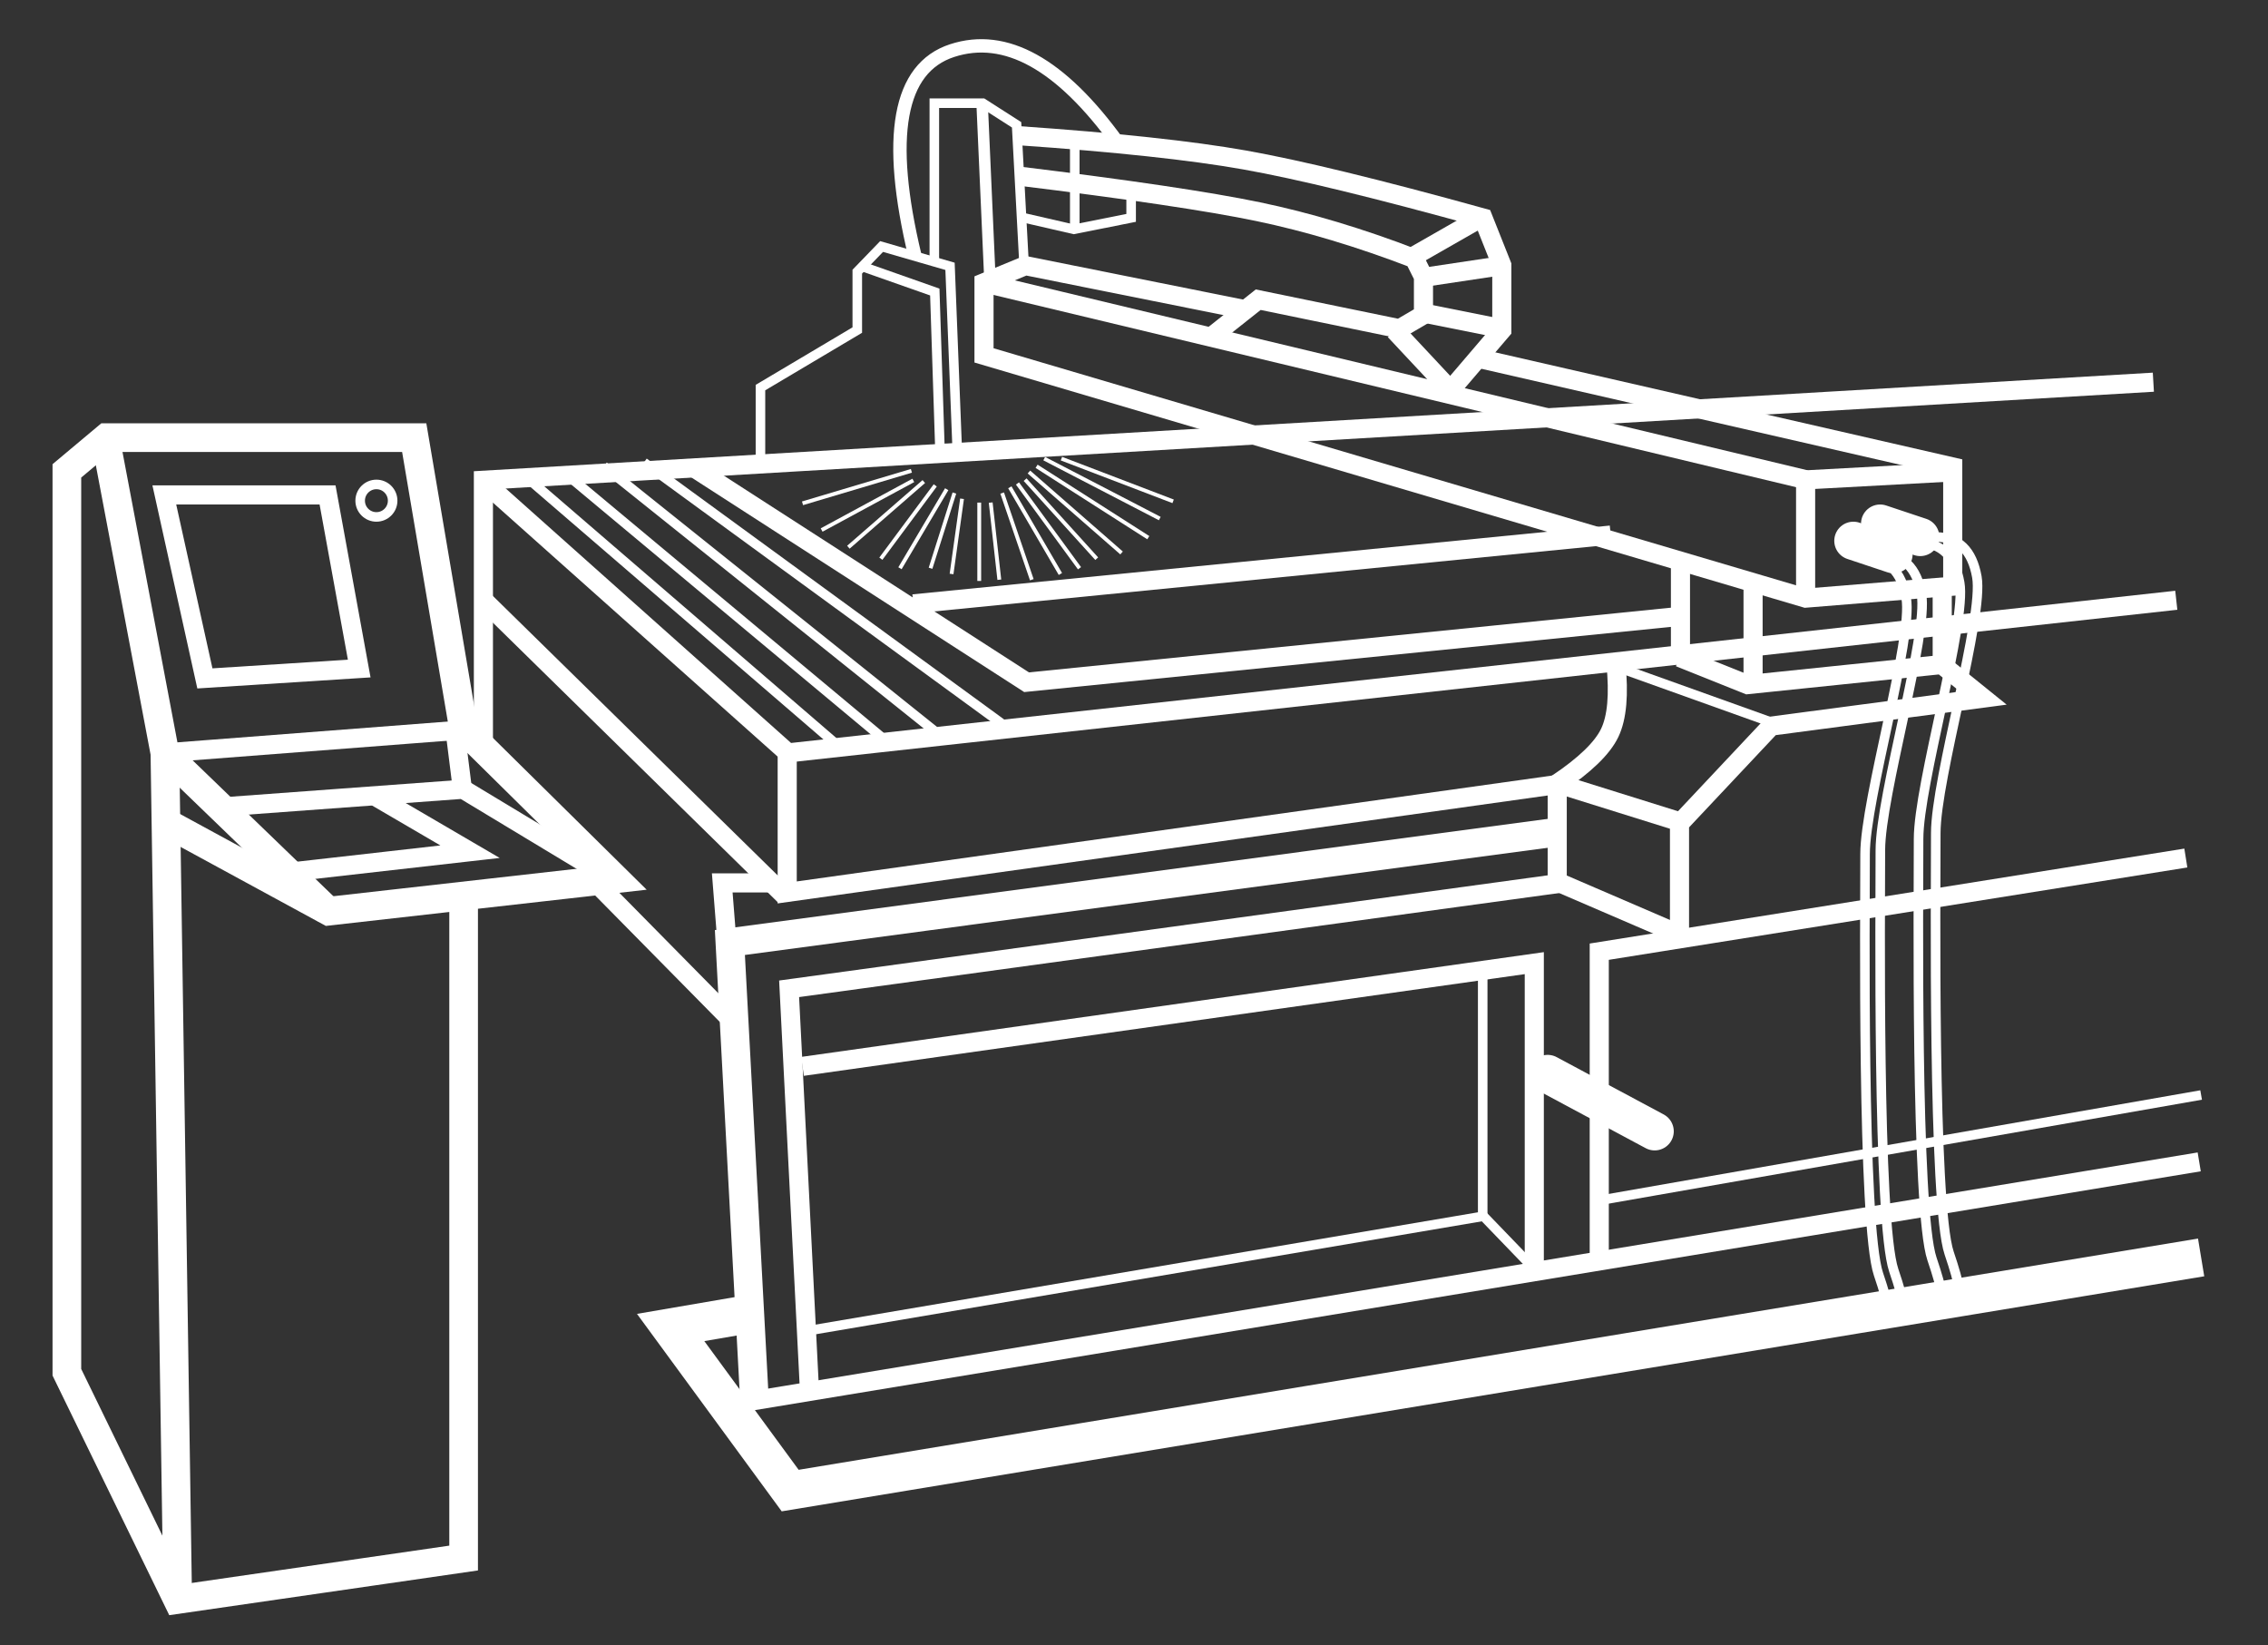 <?xml version="1.0" encoding="UTF-8"?>
<svg width="1187px" height="861px" viewBox="0 0 1187 861" version="1.1" xmlns="http://www.w3.org/2000/svg" xmlns:xlink="http://www.w3.org/1999/xlink">
    <rect x="0" y="0" width="1187" height="861" fill="#333333" stroke="none"/>
    <title>Group 8 Copy 32</title>
    <g id="Page-1" stroke="none" stroke-width="1" fill="none" fill-rule="evenodd">
        <g id="Group-39" transform="translate(35, 24)" stroke="#FFFFFF">
            <circle id="Oval" stroke-width="5" cx="162" cy="238" r="8.5"></circle>
            <polyline id="Path-344" stroke-width="15" points="207.647 447.521 207.647 791.307 57.926 813 1.15267492e-14 694.091 0 222.4 20.766 205 181.791 205 207.647 357.548 287 435.883 137.048 452.807 51.389 406.231"></polyline>
            <polyline id="Path-345" stroke-width="15" points="58 813 51.301 370.147 21 210"></polyline>
            <line x1="137" y1="453" x2="51" y2="370" id="Path-346" stroke-width="15"></line>
            <line x1="51" y1="370" x2="207" y2="358" id="Path-347" stroke-width="10"></line>
            <polyline id="Path-347-Copy" stroke-width="10" points="81 398.275 207.368 389 277 431"></polyline>
            <line x1="207" y1="389" x2="203" y2="357" id="Path-348" stroke-width="10"></line>
            <polygon id="Path-349" stroke-width="10" points="51 235 72.229 331 153 325.844 136.435 235"></polygon>
            <polyline id="Path-350" stroke-width="10" points="120 432 211 421.683 161.891 393"></polyline>
            <polyline id="Path-351" stroke-width="20" points="1117 634 651.052 710.98 378.553 756 316 670.662 354.539 664.052"></polyline>
            <line x1="347" y1="711" x2="1116" y2="584" id="Path-352" stroke-width="10"></line>
            <polyline id="Path-353" stroke-width="15" points="359.979 711 347 469.208 783 411"></polyline>
            <polyline id="Path-354" stroke-width="10" points="388.673 704 378 493.432 783 438"></polyline>
            <polyline id="Path-355" stroke-width="10" points="385 534.02 768 480 768 640"></polyline>
            <polyline id="Path-356" stroke-width="10" points="802 634 802 474.005 1109 425"></polyline>
            <line x1="775" y1="538" x2="831" y2="568" id="Path-357" stroke-width="20" stroke-linecap="round"></line>
            <polyline id="Path-358" stroke-width="5" points="390 672 741 612.498 741 487"></polyline>
            <line x1="741" y1="612" x2="768" y2="640" id="Path-359" stroke-width="5"></line>
            <line x1="803" y1="604" x2="1117" y2="549" id="Path-360" stroke-width="5"></line>
            <line x1="347" y1="509" x2="277" y2="438" id="Path-361" stroke-width="10"></line>
            <polyline id="Path-362" stroke-width="10" points="218 370 218 227.307 1092 176"></polyline>
            <polyline id="Path-363" stroke-width="10" points="217 227 377.352 370 1104 290.113"></polyline>
            <polyline id="Path-364" stroke-width="10" points="377 370 377 443 780 386.518"></polyline>
            <line x1="376" y1="445" x2="217" y2="289" id="Path-365" stroke-width="10"></line>
            <polyline id="Path-366" stroke-width="10" points="345.296 467 343 438 368 438"></polyline>
            <polyline id="Path-367" stroke-width="10" points="844 466 844 406.972 891.956 355.961 1003 341.305 981.237 323.747 879.608 334.258 844 320"></polyline>
            <line x1="895" y1="355" x2="814" y2="326" id="Path-368" stroke-width="5"></line>
            <path d="M844,465 L780,437.437 L780,386.069 C794.478,376.36 803.635,367.51 807.471,359.517 C811.307,351.524 812.384,339.352 810.701,323" id="Path-369" stroke-width="10"></path>
            <line x1="780" y1="386" x2="844" y2="406" id="Path-370" stroke-width="10"></line>
            <line x1="882.5" y1="333" x2="882.5" y2="283" id="Path-371" stroke-width="10"></line>
            <line x1="844.5" y1="318" x2="844.5" y2="268" id="Path-371-Copy" stroke-width="10"></line>
            <polyline id="Path-372" stroke-width="10" points="327 220 502.282 333 844 298.562"></polyline>
            <line x1="242" y1="227" x2="405.055" y2="367.485" id="Path-373" stroke-width="5"></line>
            <line x1="260" y1="223" x2="426.056" y2="361.485" id="Path-373-Copy" stroke-width="5"></line>
            <line x1="281" y1="220" x2="454.056" y2="358.485" id="Path-373-Copy-2" stroke-width="5"></line>
            <line x1="302" y1="218" x2="489.053" y2="354.489" id="Path-373-Copy-3" stroke-width="5"></line>
            <line x1="443" y1="292" x2="808" y2="256" id="Path-374" stroke-width="10"></line>
            <polyline id="Path-375" stroke-width="10" points="991 282.421 910.042 289 480 161.966 480 123.953 501.671 115 617.688 138.271"></polyline>
            <polyline id="Path-376" stroke-width="10" points="741 164 987 220.368 987 287"></polyline>
            <polyline id="Path-377" stroke-width="10" points="910 287 910 227.12 986 223"></polyline>
            <line x1="910" y1="227" x2="480" y2="124" id="Path-378" stroke-width="10"></line>
            <line x1="981.5" y1="324" x2="981.5" y2="287" id="Path-379" stroke-width="10"></line>
            <polyline id="Path-380" stroke-width="5" points="363 218 363 178.817 413.675 148.72 413.675 118.161 426.402 105 462.212 115.364 466 211.651"></polyline>
            <polyline id="Path-381" stroke-width="5" points="457 213 454.239 128.816 415 115"></polyline>
            <polyline id="Path-382" stroke-width="5" points="454 112.256 454 30 479.39 30 497.053 41.313 501 115"></polyline>
            <line x1="479" y1="30" x2="483" y2="120" id="Path-383" stroke-width="6"></line>
            <path d="M498,47 C548.869,50.504 588.33,54.74 616.385,59.708 C644.44,64.676 686.034,74.794 741.166,90.061 L751,114.783 L751,148.731 L724.281,180" id="Path-384" stroke-width="10"></path>
            <path d="M497,68 C555.426,75.127 597.595,81.386 623.507,86.775 C649.419,92.165 676.66,100.344 705.228,111.311 L710,120.839 L710,140.742 L697.489,148.056 L623.507,132.83 L598.051,153" id="Path-385" stroke-width="10"></path>
            <line x1="711" y1="121" x2="751" y2="115" id="Path-386" stroke-width="10"></line>
            <line x1="711" y1="140" x2="751" y2="148" id="Path-387" stroke-width="10"></line>
            <line x1="695" y1="149" x2="724" y2="180" id="Path-388" stroke-width="10"></line>
            <line x1="740" y1="90" x2="705" y2="110" id="Path-389" stroke-width="10"></line>
            <polyline id="Path-390" stroke-width="5" points="557 75 557 90.016 527.035 96 501 90.016"></polyline>
            <line x1="527.5" y1="50" x2="527.5" y2="96" id="Path-391" stroke-width="5"></line>
            <line x1="477.5" y1="239" x2="477.5" y2="280" id="Path-392" stroke-width="2"></line>
            <line x1="468.5" y1="237" x2="463.014" y2="276.359" id="Path-392-Copy-10" stroke-width="2"></line>
            <line x1="464.5" y1="234" x2="452.014" y2="273.359" id="Path-392-Copy-11" stroke-width="2"></line>
            <line x1="460.479" y1="232" x2="436.014" y2="273.359" id="Path-392-Copy-12" stroke-width="2"></line>
            <line x1="454.482" y1="230" x2="426.014" y2="268.358" id="Path-392-Copy-13" stroke-width="2"></line>
            <line x1="448.487" y1="228" x2="409.014" y2="262.356" id="Path-392-Copy-14" stroke-width="2"></line>
            <line x1="442.993" y1="227.389" x2="395.014" y2="253.351" id="Path-392-Copy-15" stroke-width="2"></line>
            <line x1="441.996" y1="222.375" x2="385.014" y2="239.375" id="Path-392-Copy-16" stroke-width="2"></line>
            <line x1="483.5" y1="239" x2="488.014" y2="279.359" id="Path-392-Copy" stroke-width="2"></line>
            <line x1="489.5" y1="234" x2="505.014" y2="279.361" id="Path-392-Copy-2" stroke-width="2"></line>
            <line x1="493.519" y1="231" x2="519.977" y2="276.361" id="Path-392-Copy-3" stroke-width="2"></line>
            <line x1="497.515" y1="229" x2="529.984" y2="273.36" id="Path-392-Copy-4" stroke-width="2"></line>
            <line x1="501.513" y1="227" x2="538.988" y2="268.359" id="Path-392-Copy-5" stroke-width="2"></line>
            <line x1="503.51" y1="223" x2="551.994" y2="265.36" id="Path-392-Copy-6" stroke-width="2"></line>
            <line x1="507.517" y1="220" x2="565.98" y2="257.358" id="Path-392-Copy-7" stroke-width="2"></line>
            <line x1="511.517" y1="216" x2="571.981" y2="247.354" id="Path-392-Copy-8" stroke-width="2"></line>
            <line x1="520.517" y1="216" x2="578.98" y2="238.346" id="Path-392-Copy-9" stroke-width="2"></line>
            <path d="M443.86,110 C428.855,47.446 435.334,11.607 463.299,2.482 C491.264,-6.643 520.164,9.393 550,50.59" id="Path-393" stroke-width="7"></path>
            <line x1="935" y1="259" x2="956" y2="266" id="Path-394" stroke-width="20" stroke-linecap="round"></line>
            <line x1="949" y1="250" x2="970" y2="257" id="Path-394-Copy" stroke-width="20" stroke-linecap="round"></line>
            <path d="M949.122,266 C961.023,266.036 968.194,273.019 970.636,286.949 C974.298,307.844 949.122,392.166 949.122,420.964 C949.122,449.761 947.494,615.369 956.13,640.749 C961.886,657.669 963.098,665.735 959.765,664.947" id="Path-395" stroke-width="5"></path>
            <path d="M969.122,260 C981.023,260.036 988.194,267.019 990.636,280.949 C994.298,301.844 969.122,386.166 969.122,414.964 C969.122,443.761 967.494,609.369 976.13,634.749 C981.886,651.669 983.098,659.735 979.765,658.947" id="Path-395-Copy" stroke-width="5"></path>
            <path d="M941.122,268 C953.023,268.036 960.194,275.019 962.636,288.949 C966.298,309.844 941.122,394.166 941.122,422.964 C941.122,451.761 939.494,617.369 948.13,642.749 C953.886,659.669 955.098,667.735 951.765,666.947" id="Path-395-Copy-2" stroke-width="5"></path>
            <path d="M978.122,257 C990.023,257.036 997.194,264.019 999.636,277.949 C1003.298,298.844 978.122,383.166 978.122,411.964 C978.122,440.761 976.494,606.369 985.13,631.749 C990.886,648.669 992.098,656.735 988.765,655.947" id="Path-395-Copy-3" stroke-width="5"></path>
        </g>
    </g>
</svg>